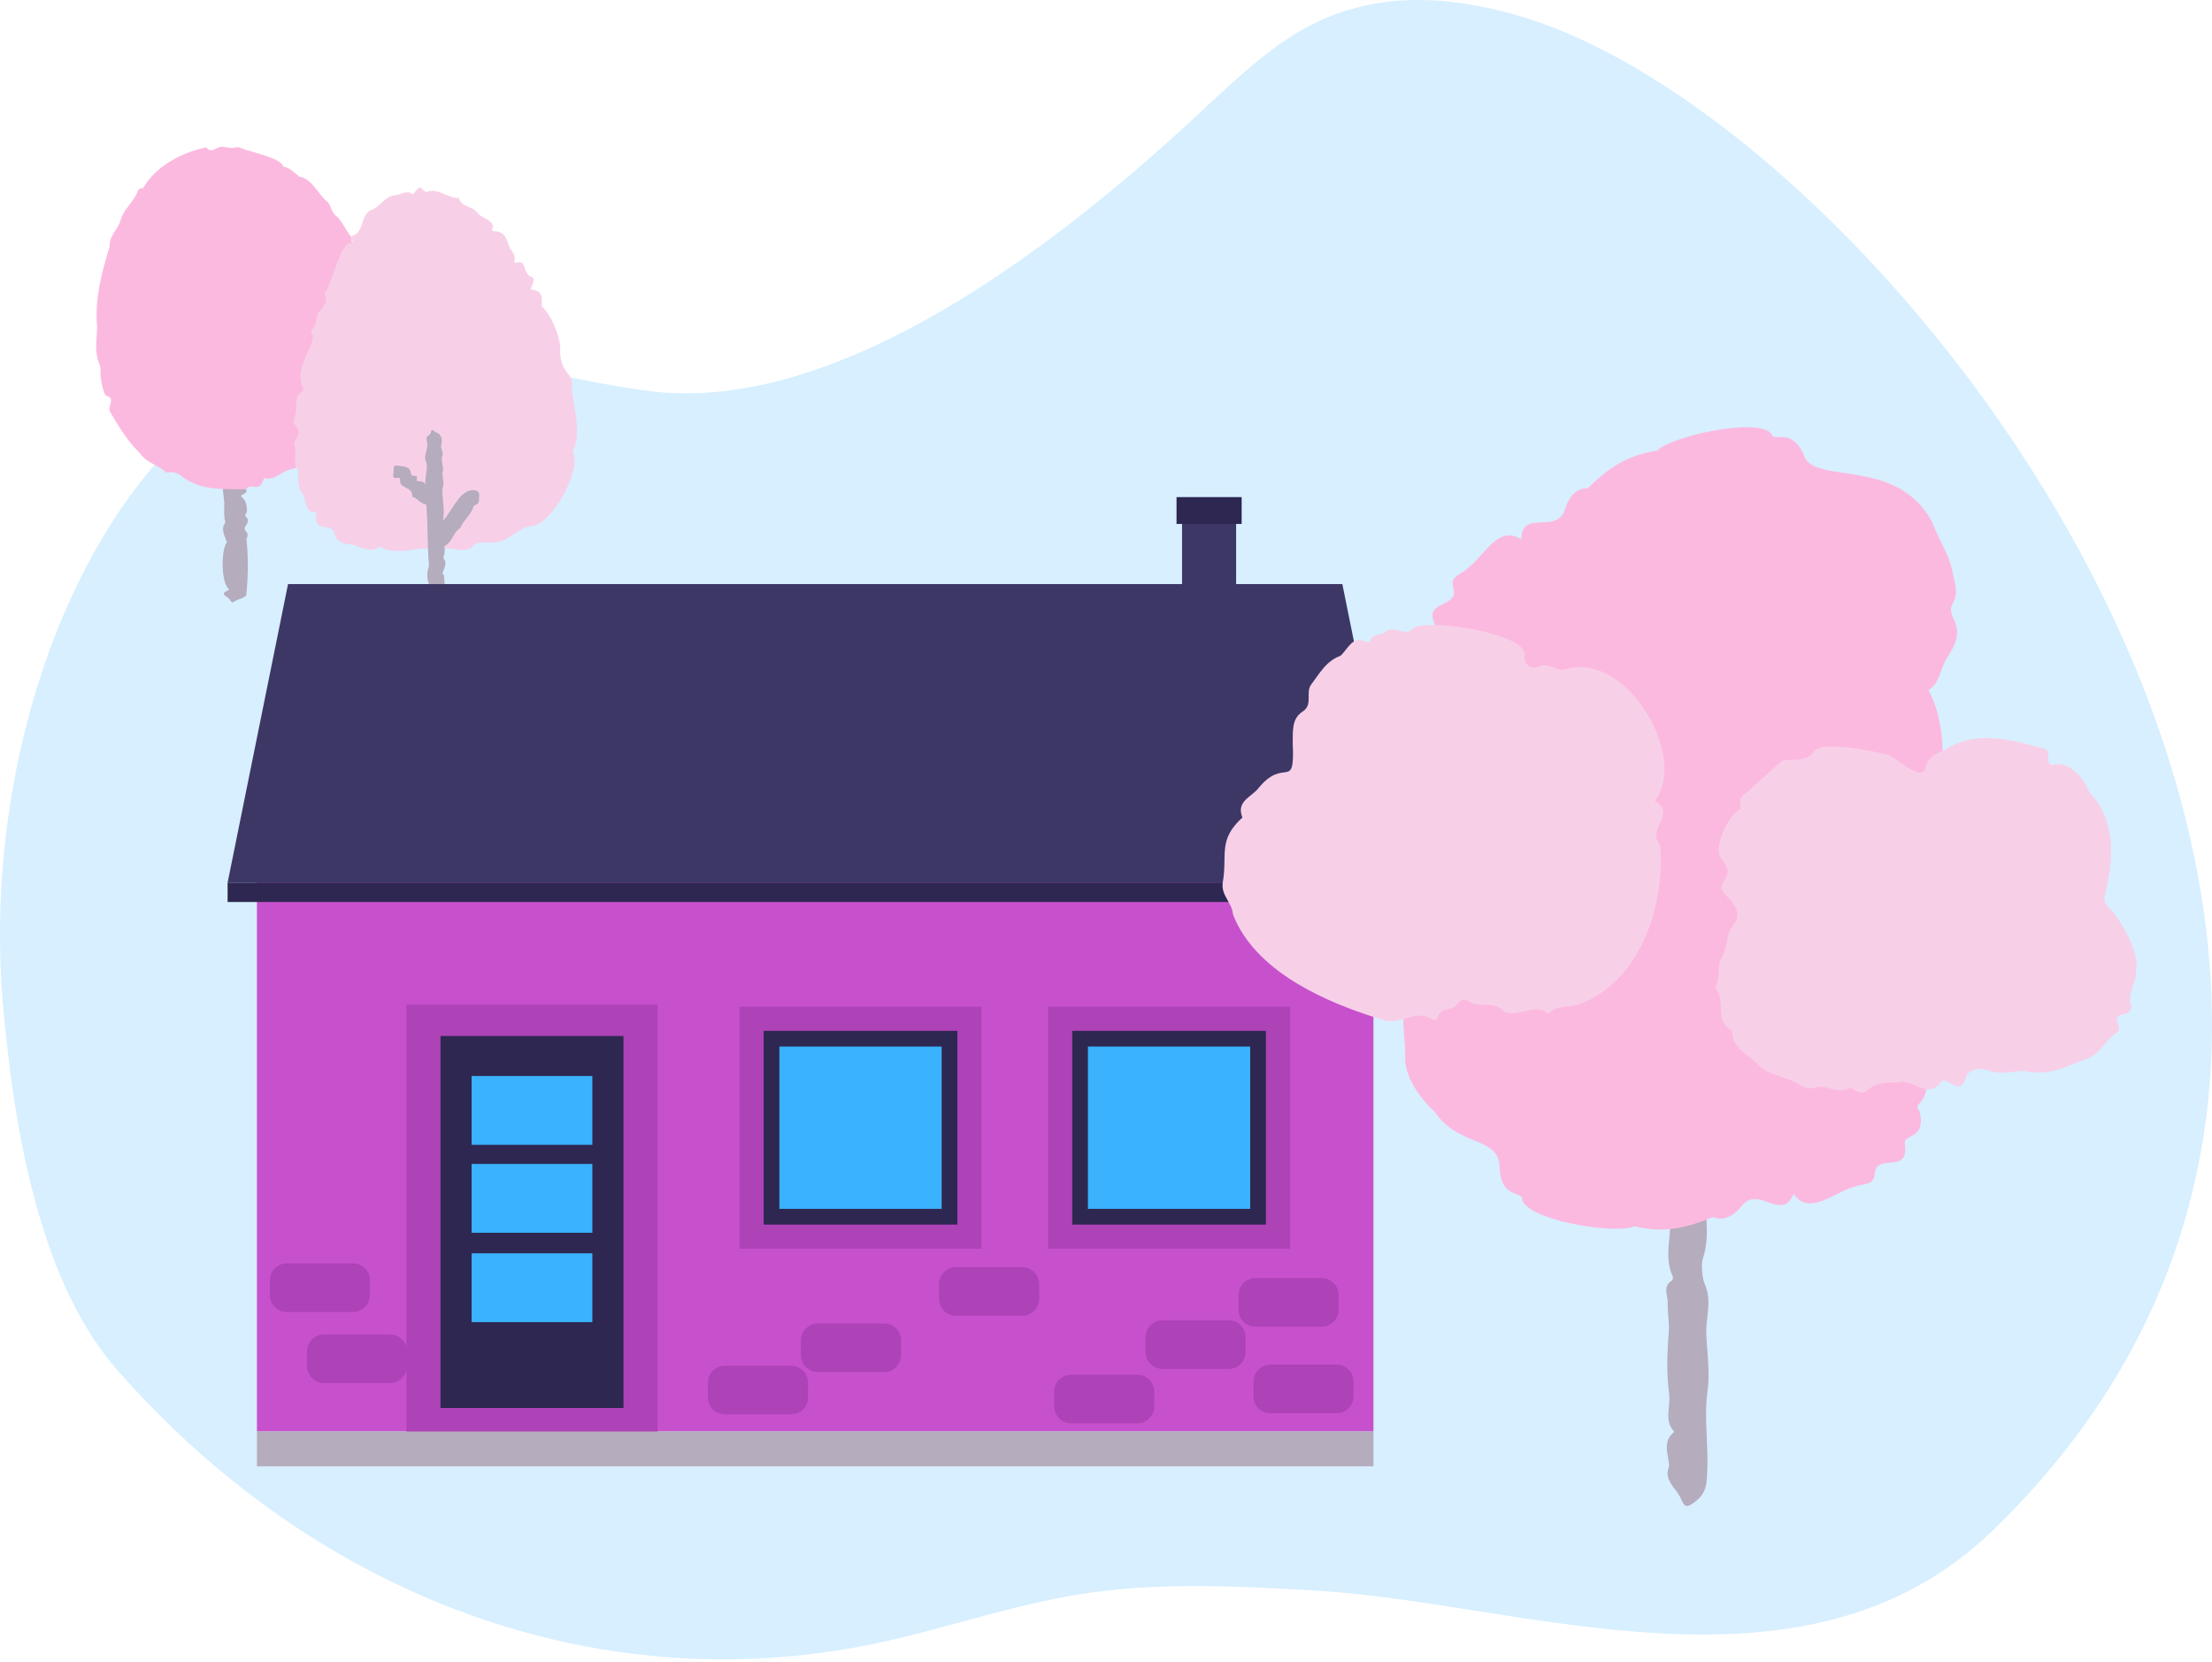 <?xml version="1.0" encoding="UTF-8"?> <svg xmlns="http://www.w3.org/2000/svg" width="462" height="347" viewBox="0 0 462 347" fill="none"><path opacity="0.2" d="M8.627 255.285C12.302 267.311 17.413 278.056 24.599 286.221C39.686 303.362 56.607 316.745 74.372 326.472C109.513 345.714 148.082 351.009 185.042 342.714C198.325 339.733 211.528 335.211 224.843 333.02C241.543 330.269 258.251 331.208 274.886 332.153C318.105 334.604 376.815 357.715 416.24 319.56C534.024 205.57 396.403 26.404 317.293 3.319C302.444 -1.016 286.584 -2.102 271.941 6.235C263.38 11.108 255.598 18.991 247.686 26.238C215.465 55.756 172.482 86.327 135.652 81.664C107.325 78.076 78.162 65.155 50.886 81.191C17.153 101.024 -4.157 156.98 0.683 210.525C2.069 225.836 4.39 241.414 8.624 255.285H8.627Z" fill="#3AB3FF"></path><path d="M51.474 112.553C51.961 111.603 51.621 111.253 51.344 110.925C51.145 110.69 50.975 110.466 51.163 110.041C51.188 110.004 51.214 109.972 51.235 109.94C52.755 107.832 50.578 108.088 51.365 107.316C51.669 106.799 51.621 105.828 51.347 105.034C51.268 104.803 51.167 104.59 51.051 104.403C50.939 104.222 50.809 104.071 50.669 103.959C50.387 103.742 50.171 103.526 50.564 103.349C50.773 103.248 50.939 103.154 51.069 103.067C51.564 102.739 51.567 102.49 51.43 102.262C51.311 102.06 51.084 101.88 50.99 101.67C50.936 101.551 50.925 101.421 51.008 101.277C51.203 100.512 51.307 99.819 51.322 99.104C51.326 98.855 51.322 98.603 51.3 98.343C51.286 98.166 51.268 97.985 51.243 97.801C51.16 97.159 51.012 96.466 50.799 95.661C50.914 95.455 51.001 95.249 51.066 95.04C51.423 93.9 51.102 92.716 50.936 91.55C50.82 90.745 50.781 89.951 51.084 89.182C50.351 88.056 51.217 86.479 50.261 85.656C50.015 85.446 49.658 85.288 49.12 85.194C49.077 85.183 49.034 85.168 48.987 85.154C48.456 84.952 47.933 84.313 47.611 85.32C47.435 85.876 46.215 85.645 46.453 86.533C46.965 87.76 46.291 88.565 46.059 89.29C45.959 89.604 45.94 89.904 46.135 90.214C46.157 90.434 46.179 90.651 46.197 90.871C46.254 91.564 46.298 92.257 46.327 92.957C46.363 93.802 46.377 94.65 46.392 95.502C46.399 96.083 46.406 96.661 46.41 97.245C46.417 97.888 46.424 98.53 46.438 99.176C46.453 99.804 46.471 100.432 46.5 101.064C46.525 101.613 46.558 102.161 46.601 102.71C46.659 103.421 46.734 104.136 46.832 104.847C46.839 104.901 46.846 104.955 46.854 105.009C46.846 105.403 46.828 105.81 46.821 106.222C46.814 106.633 46.81 107.052 46.832 107.467C46.843 107.727 46.864 107.983 46.901 108.24C46.937 108.532 46.991 108.824 47.066 109.113C47.016 109.185 46.969 109.254 46.926 109.322C46.857 109.434 46.799 109.542 46.756 109.654C46.605 110.019 46.561 110.376 46.59 110.726C46.623 111.12 46.738 111.502 46.879 111.881C47.045 112.333 47.247 112.78 47.377 113.22C46.752 114.033 46.431 116.267 46.507 118.422C46.522 118.88 46.558 119.338 46.612 119.775C46.796 121.309 47.215 122.619 47.897 123.078C46.373 123.962 46.381 123.955 47.738 124.918C48.045 125.142 48.272 126.034 48.835 125.691C49.571 125.07 50.755 125.059 51.427 124.352C51.538 123.33 51.625 122.258 51.683 121.154C51.831 118.407 51.802 115.469 51.488 112.675C51.484 112.636 51.481 112.596 51.477 112.556L51.474 112.553Z" fill="#B5ACBD"></path><path d="M77.327 68.378C77.104 67.367 76.512 66.385 76.894 65.382C77.263 64.151 77.302 62.917 77.158 61.69C76.865 59.199 75.811 56.752 75.216 54.482C75.187 53.76 74.891 53.164 74.548 52.605C74.274 52.154 73.967 51.721 73.747 51.262C73.505 50.761 73.364 50.223 73.476 49.587C72.801 48.858 72.314 47.97 71.784 47.101C71.3 46.31 70.78 45.541 70.047 44.935C69.257 44.321 69.134 43.058 68.528 42.293C68.416 42.206 68.308 42.112 68.199 42.015C67.308 41.206 66.485 39.99 65.597 38.947C64.716 37.911 63.774 37.048 62.637 36.929C61.703 36.33 61.349 35.814 60.67 35.381C60.432 35.229 60.158 35.089 59.8 34.959C59.602 34.886 59.378 34.814 59.122 34.749C59.01 33.977 57.523 33.255 55.841 32.656C55.328 32.472 54.798 32.302 54.282 32.143C53.036 31.764 51.878 31.461 51.272 31.266C50.571 31.089 49.889 30.53 49.095 30.79C48.622 30.945 48.164 30.898 47.698 30.822C47.11 30.725 46.518 30.57 45.901 30.703C45.897 30.703 45.89 30.703 45.886 30.707C45.006 30.909 44.049 32.064 43.111 30.765C37.946 31.829 32.517 34.67 29.864 39.319C28.966 39.117 28.709 40.012 28.55 40.427C27.692 42.329 25.797 43.802 25.259 45.783C24.811 47.599 23.256 48.833 22.942 50.605C22.891 50.89 22.873 51.186 22.895 51.504C22.321 53.366 21.765 55.261 21.306 57.181C21.27 57.337 21.234 57.492 21.198 57.647C20.621 60.163 20.22 62.722 20.173 65.317C20.162 65.938 20.173 66.562 20.202 67.187C20.22 67.558 20.249 67.93 20.285 68.302C20.206 70.374 19.866 72.449 20.285 74.503C20.401 75.077 20.578 75.647 20.834 76.217C20.956 76.488 21 76.975 21.007 77.473C21.011 77.733 21.007 77.993 20.996 78.235C20.96 78.433 21.068 79.26 21.256 80.148C21.512 81.379 21.92 82.725 22.292 82.685C23.295 82.938 23.27 83.544 23.108 84.216C22.96 84.829 22.696 85.497 22.996 86.002C23.057 86.111 23.122 86.219 23.183 86.323C23.62 87.078 24.061 87.821 24.515 88.554C25.872 90.745 27.352 92.817 29.226 94.636C29.373 94.867 29.543 95.076 29.72 95.271C30.998 96.65 32.958 97.206 34.434 98.4C34.535 98.483 34.636 98.57 34.733 98.66C35.372 98.574 35.852 98.566 36.249 98.624C36.978 98.733 37.433 99.072 38.105 99.563C38.198 99.631 38.292 99.7 38.397 99.776C38.516 99.862 38.639 99.949 38.776 100.043C40.721 101.299 42.851 101.811 45.035 102.017C47.041 102.208 49.095 102.143 51.098 102.158C51.492 102.179 51.77 101.699 52.174 101.584C52.224 101.569 52.275 101.559 52.329 101.559C52.358 101.566 52.387 101.569 52.412 101.573C52.549 101.598 52.679 101.62 52.802 101.638C53.849 101.786 54.325 101.627 54.704 100.905C54.816 100.696 54.917 100.44 55.022 100.133C55.032 100.1 55.043 100.072 55.058 100.043C55.234 99.635 55.484 99.826 55.866 99.967C56.353 99.974 56.83 99.844 57.299 99.646C58.494 99.137 59.642 98.18 60.836 97.975C62.006 97.664 63.042 97.032 64.045 96.422C64.478 96.159 64.904 95.899 65.334 95.672C65.362 95.603 65.402 95.538 65.449 95.484C65.897 94.954 67.037 95.051 66.842 93.947C67.391 93.91 67.802 93.723 68.138 93.445C69.019 92.716 69.347 91.369 70.166 90.582C70.629 90.24 71.015 89.81 71.35 89.323C72.303 87.955 72.863 86.15 73.57 84.627C73.664 84.429 73.758 84.234 73.855 84.046C75.068 82.772 75.104 81.01 75.902 79.563C75.963 79.451 76.021 79.343 76.071 79.238C76.299 78.773 76.429 78.361 76.486 78.004C76.595 77.361 76.486 76.871 76.36 76.484C76.191 75.954 75.988 75.607 76.266 75.308C77.075 74.716 77.096 73.741 77.035 72.705C76.977 71.781 76.855 70.811 77.165 70.024C77.454 69.464 77.439 68.919 77.324 68.381L77.327 68.378Z" fill="#FCB9DF"></path><path d="M120.448 88.428C120.199 85.688 119.488 82.743 119.434 80.354C119.571 79.56 119.348 79.043 118.987 78.527C118.283 77.517 117.059 76.502 117.001 73.38C117.045 72.998 117.034 72.547 116.969 72.049C116.81 70.796 116.341 69.255 115.709 67.829C115.421 67.176 115.096 66.548 114.753 65.978C114.58 65.689 114.399 65.418 114.215 65.165C113.869 64.685 113.508 64.278 113.147 63.985C113.157 63.206 113.197 62.574 113.118 62.065C112.981 61.163 112.479 60.65 110.819 60.398C112.381 56.882 110.728 58.687 109.949 56.792C109.851 56.665 109.779 56.514 109.718 56.348C109.386 55.485 109.324 54.287 107.758 54.893C107.671 54.926 107.357 54.644 107.375 54.604C107.964 53.19 106.635 52.392 106.292 51.287C105.852 49.876 105.3 48.281 103.326 48.295C103.03 48.295 102.665 48.223 102.824 47.761C103.456 45.913 100.37 45.556 99.673 44.386C98.626 42.982 96.363 43.296 95.851 41.336C93.497 41.477 91.498 39.127 89.004 40.091C88.04 39.709 88 38.409 86.86 39.81C86.827 39.853 86.791 39.904 86.759 39.954C86.556 40.254 86.315 40.654 86.098 40.499C84.813 39.582 83.777 40.69 82.673 40.741C82.391 40.752 82.131 40.799 81.89 40.867C81.124 41.084 80.543 41.549 79.995 42.055C79.962 42.084 79.93 42.116 79.897 42.145C79.699 42.329 79.504 42.52 79.305 42.704C78.854 43.12 78.381 43.506 77.807 43.74C77.757 43.762 77.71 43.78 77.659 43.798C76.519 44.202 76.129 45.227 75.768 46.296C75.353 47.526 74.981 48.811 73.552 49.263C73.025 49.923 74.444 50.576 72.866 50.815C71.754 51.392 70.899 53.522 70.098 55.781C69.336 57.925 68.625 60.188 67.795 61.343C67.874 61.505 67.936 61.661 67.979 61.809C68.409 63.198 67.463 64.079 66.73 65.046C66.543 65.292 66.369 65.544 66.239 65.811C65.929 69.525 64.514 68.241 65.171 69.641C66.355 71.756 61.067 76.582 63.374 81.122C63.439 81.278 63.298 81.667 63.146 81.754C61.154 82.873 62.233 84.999 61.713 86.594C61.558 87.067 61.089 88.164 61.475 88.536C62.807 89.882 62.417 90.72 61.98 91.481C61.818 91.763 61.648 92.034 61.558 92.311C61.504 92.481 61.475 92.654 61.493 92.835C61.876 94.102 61.479 95.488 61.684 96.787C61.767 97.303 61.944 97.808 62.302 98.285C62.302 98.473 62.298 98.66 62.294 98.844C62.266 100.566 62.211 102.151 63.496 103.551C63.514 103.656 63.532 103.753 63.55 103.851C64.514 109.073 66.189 105.547 66.03 107.749C65.781 111.228 68.795 109.257 69.694 110.947C69.74 111.033 69.78 111.127 69.813 111.235C70.17 113.17 71.661 113.545 73.061 113.664C75.118 113.841 77.067 115.826 79.251 114.141C80.005 114.596 80.825 114.845 81.673 114.967C82.85 115.137 84.084 115.061 85.3 114.92C86.492 114.783 87.665 114.588 88.74 114.513C89.581 114.505 90.242 115.177 90.884 114.902C93.237 113.654 96.612 115.725 98.529 114.303C100.084 112.065 102.986 114.625 106.567 112.008C107.866 111.217 109.238 110.16 110.638 109.907C110.757 109.885 110.873 109.867 110.992 109.86C111.396 109.86 111.826 109.741 112.27 109.532C113.876 108.767 115.648 106.738 117.095 104.359C117.785 103.223 118.398 102.01 118.886 100.811C119.008 100.508 119.124 100.205 119.228 99.906C119.911 97.975 120.217 96.166 119.903 94.907C119.835 94.625 119.734 94.372 119.6 94.149C120.214 93.156 120.47 91.943 120.517 90.619C120.542 89.915 120.51 89.178 120.441 88.424L120.448 88.428Z" fill="#F7D0E8"></path><path d="M99.579 102.468C99.521 102.45 99.463 102.439 99.406 102.425C96.15 101.71 94.533 106.673 92.577 108.644C92.548 108.673 92.523 108.698 92.494 108.727C92.501 108.705 92.505 108.68 92.508 108.658C92.681 107.897 92.703 107.124 92.667 106.327C92.606 104.991 92.375 103.58 92.393 101.988C92.974 100.996 92.288 99.523 92.425 98.635C92.541 98.242 92.534 97.852 92.483 97.469C92.469 97.343 92.447 97.216 92.425 97.09C92.335 96.585 92.227 96.083 92.284 95.582C92.31 95.358 92.371 95.138 92.483 94.914C92.494 94.87 92.494 94.823 92.49 94.773C92.472 94.304 92.025 93.51 92.115 93.055C92.151 92.907 92.18 92.766 92.205 92.625C92.411 91.442 92.111 90.647 91.046 90.272C91.014 90.261 90.978 90.243 90.945 90.222C90.563 89.983 90.184 89.251 89.953 90.42C89.888 90.756 89.621 90.846 89.4 90.998C89.332 91.044 89.263 91.099 89.213 91.171C89.112 91.308 89.058 91.503 89.115 91.835C89.538 93.441 88.87 94.427 88.791 95.361C88.769 95.618 88.791 95.87 88.892 96.13C88.949 96.256 88.993 96.386 89.029 96.513C89.065 96.643 89.094 96.773 89.115 96.906C89.271 97.888 88.978 98.862 88.877 99.866C88.827 100.353 88.827 100.851 88.942 101.356C88.863 101.068 88.704 100.768 88.242 100.602C88.033 100.53 87.766 100.479 87.412 100.472C86.401 100.508 87.964 99.263 86.278 99.35C85.708 99.375 85.954 98.696 85.611 98.123C85.394 97.765 84.95 97.448 83.929 97.368C83.29 97.26 82.893 97.209 82.644 97.231C82.027 97.285 82.337 97.808 82.131 99.137C81.98 100.248 83.091 99.591 83.463 99.844C83.557 99.909 83.604 100.028 83.571 100.248C83.514 100.645 83.608 100.931 83.792 101.158C84.319 101.811 85.575 101.966 85.968 102.797C86.058 102.981 86.105 103.201 86.091 103.468C86.087 103.58 86.177 103.782 86.257 103.8C87.275 104.031 87.881 105.366 89.011 105.276C89.069 105.865 89.115 106.449 89.151 107.038C89.195 107.713 89.224 108.387 89.249 109.062C89.31 110.853 89.328 112.647 89.386 114.437C89.426 115.671 89.487 116.902 89.599 118.133C89.505 118.429 89.426 118.725 89.368 119.017C89.137 120.154 89.202 121.269 89.783 122.349C89.873 122.515 90.029 122.702 89.837 122.915C89.538 123.247 89.393 123.648 89.332 124.067C89.231 124.76 89.361 125.507 89.386 126.088C89.596 128.668 88.65 132.13 90.198 134.342C90.213 134.36 90.224 134.379 90.234 134.397C89.336 135.234 89.17 135.386 89.671 136.014C89.787 136.158 89.938 136.328 90.122 136.537C90.162 136.58 90.198 136.649 90.234 136.728C90.411 137.111 90.584 137.768 90.924 137.436C91.01 137.317 91.104 137.223 91.205 137.136C91.725 136.688 92.396 136.566 92.804 135.873C92.974 135.58 93.194 135.382 92.992 134.974C92.4 133.772 93.49 132.404 92.775 131.213C93.277 128.225 93.082 124.929 92.865 121.901C92.844 121.591 92.822 121.28 92.797 120.973C92.779 120.706 92.757 120.439 92.739 120.179C92.389 119.847 92.403 119.688 92.584 119.208C93.79 116.62 92.147 116.949 92.725 116.032C92.851 115.682 92.894 115.148 92.865 114.581C92.858 114.408 92.84 114.227 92.819 114.051C93.883 113.437 94.248 112.672 94.732 111.856C94.952 111.481 95.197 111.098 95.547 110.712C95.753 110.503 96.053 110.448 96.197 110.116C96.89 108.528 98.428 107.456 98.908 105.727C99.135 105.374 99.644 105.439 99.9 105.006C99.998 104.843 100.059 104.616 100.059 104.269C99.998 103.688 100.384 102.984 99.586 102.461L99.579 102.468Z" fill="#B5ACBD"></path><path d="M286.858 184.22H53.664V298.918H286.858V184.22Z" fill="#C751CD"></path><path d="M279.163 284.954H265.346C263.389 284.954 261.802 286.541 261.802 288.498V291.562C261.802 293.52 263.389 295.107 265.346 295.107H279.163C281.12 295.107 282.707 293.52 282.707 291.562V288.498C282.707 286.541 281.12 284.954 279.163 284.954Z" fill="#AE42B7"></path><path d="M256.615 275.699H242.798C240.841 275.699 239.254 277.286 239.254 279.244V282.308C239.254 284.266 240.841 285.853 242.798 285.853H256.615C258.572 285.853 260.159 284.266 260.159 282.308V279.244C260.159 277.286 258.572 275.699 256.615 275.699Z" fill="#AE42B7"></path><path d="M237.536 287.065H223.719C221.762 287.065 220.175 288.652 220.175 290.61V293.674C220.175 295.631 221.762 297.218 223.719 297.218H237.536C239.493 297.218 241.08 295.631 241.08 293.674V290.61C241.08 288.652 239.493 287.065 237.536 287.065Z" fill="#AE42B7"></path><path d="M213.501 264.597H199.684C197.727 264.597 196.14 266.184 196.14 268.141V271.206C196.14 273.163 197.727 274.75 199.684 274.75H213.501C215.458 274.75 217.045 273.163 217.045 271.206V268.141C217.045 266.184 215.458 264.597 213.501 264.597Z" fill="#AE42B7"></path><path d="M73.725 263.817H59.909C57.951 263.817 56.364 265.404 56.364 267.362V270.426C56.364 272.384 57.951 273.971 59.909 273.971H73.725C75.683 273.971 77.27 272.384 77.27 270.426V267.362C77.27 265.404 75.683 263.817 73.725 263.817Z" fill="#AE42B7"></path><path d="M81.477 278.655H67.661C65.703 278.655 64.116 280.242 64.116 282.2V285.264C64.116 287.222 65.703 288.809 67.661 288.809H81.477C83.435 288.809 85.022 287.222 85.022 285.264V282.2C85.022 280.242 83.435 278.655 81.477 278.655Z" fill="#AE42B7"></path><path d="M276.04 266.882H262.223C260.266 266.882 258.679 268.469 258.679 270.426V273.49C258.679 275.448 260.266 277.035 262.223 277.035H276.04C277.997 277.035 279.584 275.448 279.584 273.49V270.426C279.584 268.469 277.997 266.882 276.04 266.882Z" fill="#AE42B7"></path><path d="M165.225 285.185H151.409C149.451 285.185 147.864 286.772 147.864 288.729V291.794C147.864 293.751 149.451 295.338 151.409 295.338H165.225C167.183 295.338 168.77 293.751 168.77 291.794V288.729C168.77 286.772 167.183 285.185 165.225 285.185Z" fill="#AE42B7"></path><path d="M184.651 276.367H170.834C168.877 276.367 167.29 277.954 167.29 279.912V282.976C167.29 284.933 168.877 286.52 170.834 286.52H184.651C186.609 286.52 188.195 284.933 188.195 282.976V279.912C188.195 277.954 186.609 276.367 184.651 276.367Z" fill="#AE42B7"></path><path d="M137.347 209.792H84.878V299.182H137.347V209.792Z" fill="#AE42B7"></path><path d="M130.222 216.336H92.003V294.01H130.222V216.336Z" fill="#2E2751"></path><path d="M123.718 224.688H98.503V239.061H123.718V224.688Z" fill="#3AB2FD"></path><path d="M123.718 261.71H98.503V276.082H123.718V261.71Z" fill="#3AB2FD"></path><path d="M123.718 243.049H98.503V257.422H123.718V243.049Z" fill="#3AB2FD"></path><path d="M258.178 106.056H246.881V132.841H258.178V106.056Z" fill="#3D3766"></path><path d="M259.333 103.804H245.729V109.409H259.333V103.804Z" fill="#2E2751"></path><path d="M60.161 121.966H280.361L292.983 184.314H47.539L60.161 121.966Z" fill="#3D3766"></path><path d="M204.991 210.222H154.467V260.746H204.991V210.222Z" fill="#AE42B7"></path><path d="M199.96 215.257H159.506V255.711H199.96V215.257Z" fill="#2E2751"></path><path d="M196.675 218.538H162.783V252.43H196.675V218.538Z" fill="#3AB2FD"></path><path d="M269.431 210.222H218.907V260.746H269.431V210.222Z" fill="#AE42B7"></path><path d="M264.4 215.257H223.946V255.711H264.4V215.257Z" fill="#2E2751"></path><path d="M261.116 218.538H227.224V252.43H261.116V218.538Z" fill="#3AB2FD"></path><path d="M286.858 298.918H53.664V306.188H286.858V298.918Z" fill="#B5ACBD"></path><path d="M292.986 184.314H47.539V188.353H292.986V184.314Z" fill="#2E2751"></path><path d="M356.465 299.958C356.396 298.543 356.335 297.132 356.324 295.717C356.32 295.075 356.324 294.432 356.349 293.79C356.389 292.692 356.472 291.595 356.623 290.501C356.786 289.357 356.847 288.206 356.847 287.058C356.854 284.174 356.486 281.301 356.374 278.511C356.237 275.194 357.641 271.715 356.078 268.192C355.49 266.871 355.256 263.991 355.66 262.803C356.685 259.782 356.54 256.761 356.349 253.942C356.302 253.249 356.284 252.556 356.281 251.86C356.281 251.34 356.288 250.82 356.302 250.3C356.465 244.998 357.342 239.653 355.263 234.488C355.162 234.239 355.284 233.86 355.393 233.578C357.233 228.749 356.165 223.855 355.497 219.036C355.302 217.639 353.754 216.156 352 216.145C347.351 216.528 349.842 228.929 348.65 232.127C347.503 236.415 349.138 240.692 348.546 244.872C348.434 245.648 348.25 246.42 347.95 247.193C350.531 248.748 348.372 251.199 348.708 253.145C348.925 254.411 348.896 255.704 348.795 257.014C348.553 260.168 347.91 263.413 349.376 266.553C349.477 266.77 349.394 267.275 349.235 267.373C347.16 268.611 348.398 270.52 348.329 272.101C348.243 274.079 348.705 276.089 348.549 278.056C348.383 280.121 348.261 282.182 348.239 284.239C348.228 285.304 348.239 286.369 348.293 287.433C348.344 288.469 348.427 289.502 348.553 290.541C348.578 290.743 348.603 290.949 348.629 291.151C348.899 293.136 348.077 295.269 348.658 297.215C348.842 297.832 349.163 298.428 349.708 298.994C349.614 299.066 349.531 299.139 349.448 299.211C347.878 300.6 348.03 302.268 348.311 303.928C348.437 304.683 348.593 305.433 348.625 306.159C348.405 306.689 348.308 307.169 348.297 307.617C348.279 308.7 348.795 309.577 349.408 310.414C349.91 311.1 350.473 311.757 350.856 312.49C350.892 312.555 350.924 312.623 350.957 312.692C351.819 314.533 351.996 315.211 354.216 313.45C354.84 312.955 355.288 312.446 355.613 311.923C356.501 310.501 356.479 308.985 356.566 307.415C356.58 307.144 356.591 306.877 356.598 306.606C356.638 305.376 356.623 304.141 356.584 302.907C356.551 301.925 356.504 300.94 356.457 299.958H356.465Z" fill="#B5ACBD"></path><path d="M407.978 129.138C407.61 128.322 407.48 127.748 407.483 127.29C407.483 126.424 407.967 125.969 408.27 125.095C408.588 124.189 408.714 122.829 407.92 120.082C407.765 118.97 407.462 117.916 407.079 116.888C406.899 116.397 406.696 115.917 406.487 115.437C406.231 114.856 405.957 114.278 405.675 113.704C405.264 112.863 404.845 112.022 404.459 111.174C404.163 110.524 403.881 109.867 403.636 109.196C403.376 108.694 403.102 108.222 402.816 107.77C401.972 106.431 401.023 105.305 399.994 104.356C397.312 101.88 394.118 100.599 390.963 99.823C388.538 99.223 386.138 98.92 384.012 98.595C382.254 98.328 380.684 98.043 379.442 97.567C379.153 97.455 378.886 97.332 378.637 97.198C377.63 96.657 376.941 95.91 376.688 94.809C373.905 89.052 370.541 92.561 369.946 90.59C367.502 87.085 349.181 90.976 346.084 94.12C339.949 94.997 335.931 97.697 331.636 101.956C328.68 101.84 327.384 104.688 326.908 106.244C325.789 110.066 321.938 108.593 319.595 109.384C318.513 109.748 317.755 110.593 317.729 112.661C317.307 112.372 316.896 112.163 316.499 112.022C314.337 111.25 312.546 112.531 310.868 114.249C310.63 114.491 310.395 114.744 310.164 114.996C308.879 116.4 307.641 117.931 306.317 118.829C305.631 119.58 304.335 119.959 303.718 120.8C303.642 120.905 303.577 121.017 303.523 121.139C303.44 121.327 303.389 121.533 303.379 121.767C303.379 121.793 303.379 121.818 303.379 121.843C303.379 122.089 303.415 122.367 303.508 122.677C305.032 127.156 296.788 125.142 299.867 130.69C300.776 131.946 299.26 132.549 298.611 133.917C298.21 134.761 298.141 135.898 299.166 137.656C299.271 137.836 299.387 138.024 299.516 138.219C300.087 138.627 300.246 139.15 300.242 139.771C300.242 140.255 300.145 140.796 300.069 141.388C299.867 142.987 299.838 144.947 302.393 147.062C303.631 148.044 304.609 149.372 305.645 150.639C306.876 152.14 308.183 153.544 310.092 154.169C310.568 154.324 311.084 154.432 311.648 154.479C311.972 154.508 312.33 155.111 312.532 155.519C312.741 155.941 313.178 156.45 313.745 156.973C314.788 157.937 316.286 158.966 317.679 159.662C318.635 160.142 319.545 160.463 320.223 160.503C320.548 160.521 320.819 160.478 321.021 160.352C322.338 159.536 323.32 159.742 324.233 160.153C322.357 160.359 321.664 160.088 320.566 160.669C319.635 161.164 318.411 162.275 315.914 164.813C315.889 164.838 315.867 164.863 315.842 164.888C314.961 165.802 314.12 166.812 313.333 167.899C309.027 173.858 306.342 182.091 307.143 188.681C304.165 189.335 303.14 192.099 301.018 193.594C298.531 195.341 296.398 197.214 296.791 200.722C296.986 205.046 294.182 202.123 293.511 209.165C292.933 211.536 293.092 213.925 293.28 216.315C293.399 217.831 293.525 219.347 293.485 220.862C293.482 221.104 293.489 221.346 293.507 221.588C293.72 224.483 295.438 227.482 297.484 229.918C298.206 230.774 298.964 231.564 299.715 232.25C300.809 233.845 302.05 234.975 303.324 235.841C303.981 236.289 304.649 236.661 305.313 236.993C305.948 237.31 306.58 237.585 307.194 237.841C310.067 239.043 312.51 239.833 313.099 242.634C313.192 243.089 313.243 243.598 313.232 244.168C313.701 250.546 318.119 248.525 317.946 250.575C319.094 254.646 335.874 257.599 340.894 256.259C341.093 256.205 341.273 256.148 341.432 256.083C343.919 256.678 346.186 256.855 348.384 256.685C351.354 256.458 354.191 255.606 357.273 254.321C357.432 254.256 357.595 254.188 357.754 254.119C360.461 255.314 362.713 253.145 363.731 251.874C364.6 250.759 365.543 250.394 366.506 250.387C369.516 250.369 372.747 253.881 374.627 249.29C376.41 251.928 378.8 251.535 381.29 250.474C383.394 249.575 385.571 248.193 387.509 247.763C388.913 247.077 391.321 247.745 391.537 245.218C391.772 240.494 398.694 245.399 397.875 239.111C397.229 236.585 402.271 238.303 400.976 232.239C400.857 231.662 400.026 231.294 400.817 230.503C403.019 228.301 402.585 224.901 401.654 223.126C401.625 223.068 401.593 223.014 401.564 222.959C399.604 219.559 399.914 214.748 395.692 212.655C395.659 212.496 395.616 212.323 395.565 212.135C395.219 210.919 394.425 209.157 393.436 207.562C392.472 206.006 391.321 204.61 390.216 204.028C389.852 203.837 389.491 203.729 389.144 203.743C387.827 203.978 387.022 203.602 386.379 203.029C385.603 202.339 385.058 201.368 384.134 200.856C384.748 199.773 386.502 199.997 386.426 198.676C386.719 197.275 386.715 195.933 386.581 194.612C386.517 193.987 386.423 193.366 386.314 192.742C385.975 190.789 385.499 188.84 385.398 186.768C385.401 185.231 386.029 183.199 384.968 181.954C388.224 181.672 391.779 182.946 394.093 179.799C394.334 179.47 394.565 179.091 394.778 178.658C395.673 177.987 396.41 177.518 397.027 177.168C400.478 175.226 400.221 177.142 403.437 169.566C403.607 169.155 403.769 168.736 403.921 168.307C404.231 167.437 404.502 166.531 404.733 165.6C405.058 164.286 405.307 162.925 405.473 161.539C405.722 159.446 405.791 157.298 405.664 155.19C405.426 151.148 404.484 147.246 402.795 144.142C405.321 142.438 405.256 139.489 406.682 137.32C406.884 137.013 407.079 136.71 407.263 136.403C407.79 135.534 408.234 134.66 408.498 133.754C408.913 132.325 408.88 130.816 407.985 129.134L407.978 129.138Z" fill="#FCB9DF"></path><path d="M446.197 200.65C446.106 199.928 445.908 199.127 445.626 198.289C444.793 195.803 443.259 193.012 441.837 191.118C441.375 190.5 440.92 189.977 440.508 189.594C439.62 188.836 439.26 187.779 439.768 186.436C440.27 184.271 440.667 182.054 440.837 179.856C441.118 176.16 440.743 172.519 439.111 169.281C438.429 167.924 437.527 166.635 436.358 165.444C435.61 162.954 432.221 158.821 429.052 159.662C428.204 159.925 427.684 159.222 427.793 158.222C427.879 157.413 427.713 156.417 426.84 156.309C422.891 155.222 418.343 153.963 414.019 154.14C412.543 154.201 411.092 154.428 409.699 154.89C408.908 155.154 408.136 155.49 407.392 155.912C405.62 157.197 402.653 157.352 402.17 160.355C401.516 162.488 398.993 160.68 396.788 159.128C395.597 158.29 394.496 157.525 393.828 157.5C392.652 157.211 390.086 156.652 387.397 156.273C386.339 156.125 385.263 156.002 384.246 155.937C381.813 155.782 379.709 155.941 378.983 156.796C377.384 159.341 374.468 158.366 372.223 158.85C372.187 158.882 372.151 158.915 372.115 158.947C369.335 161.413 366.596 163.928 363.795 166.372C363.384 166.733 363.387 167.209 363.452 167.678C363.542 168.328 363.744 168.963 363.106 169.23C360.965 170.385 357.894 176.893 359.384 179.077C362.535 183.033 359.457 183.635 359.554 185.314C359.583 185.808 359.886 186.393 360.702 187.183C362.322 188.854 363.892 190.789 362.062 193.117C360.366 195.276 360.9 198.109 359.337 200.448C358.908 201.094 359.078 202.382 358.976 203.693C358.915 204.494 358.749 205.299 358.284 205.97C358.237 206.039 358.283 206.19 358.356 206.353C358.424 206.497 358.514 206.649 358.59 206.757C359.706 208.406 359.189 210.673 359.655 212.568C359.904 213.586 360.438 214.495 361.662 215.149C361.702 215.17 361.738 215.192 361.777 215.21C361.777 215.261 361.777 215.304 361.777 215.354C361.774 216.148 361.933 216.82 362.207 217.412C362.478 217.989 362.853 218.487 363.29 218.939C363.47 219.123 363.658 219.303 363.853 219.476C364.336 219.902 364.856 220.299 365.369 220.7C365.697 220.96 366.022 221.22 366.329 221.494C366.513 221.656 366.69 221.822 366.856 221.996C366.913 222.057 366.971 222.118 367.025 222.18C367.675 222.905 368.451 223.418 369.296 223.826C369.931 224.132 370.606 224.381 371.292 224.616C371.573 224.713 371.858 224.804 372.14 224.898C373.403 225.316 374.666 225.746 375.771 226.468C376.947 227.24 377.983 227.388 379.517 227.031C379.839 226.955 380.167 226.937 380.495 226.955C380.961 226.98 381.434 227.081 381.91 227.197C382.86 227.431 383.831 227.738 384.812 227.673C385.375 227.637 385.942 227.478 386.509 227.117C386.556 227.146 386.599 227.175 386.642 227.204C390.681 229.741 388.75 226.486 394.164 226.081C394.749 226.038 395.417 226.027 396.189 226.06C399.636 224.88 402.393 230.016 405.49 225.829C406.519 224.742 409.284 228.799 410.367 225.591C411.099 222.58 414.196 223.158 415.131 223.501C418.502 224.724 421.83 223.169 423.685 223.84C429.07 224.537 432.265 222.263 435.809 221.115C436.513 220.888 437.094 220.541 437.61 220.133C438.686 219.281 439.458 218.141 440.346 217.137C440.938 216.47 441.584 215.86 442.407 215.445C443.194 213.795 440.566 212.211 443.865 211.727C444.092 211.687 444.313 211.565 444.508 211.402C444.605 211.319 444.699 211.225 444.778 211.124C445.085 210.745 445.251 210.269 445.132 209.948C444.251 207.533 446.002 205.53 446.128 203.299C446.143 203.046 446.135 202.79 446.103 202.53C446.262 202.014 446.28 201.372 446.189 200.653L446.197 200.65Z" fill="#F7D0E8"></path><path d="M342.345 146.614C341.85 145.972 341.327 145.354 340.782 144.773C339.399 143.297 337.869 142.037 336.234 141.099C334.909 140.337 333.523 139.789 332.098 139.514C330.506 139.204 328.867 139.233 327.225 139.681C325.254 140.489 323.533 138.251 321.663 139.11C320.313 139.738 319.028 139.269 318.563 138.161C318.422 137.822 318.353 137.425 318.389 136.977C319.118 134.205 311.362 131.812 304.533 130.892C299.848 130.26 295.6 130.325 294.827 131.437C293.524 132.96 291.038 130.376 289.283 132C288.395 132.823 286.667 132.169 286.212 133.797C286.086 134.252 285.656 134.137 285.263 133.96C282.426 132.714 281.563 135.501 279.975 136.945C279.311 137.176 278.73 137.493 278.199 137.865C277.539 138.331 276.961 138.886 276.434 139.496C275.503 140.576 274.72 141.806 273.85 142.951C272.583 144.618 274.348 147.116 272.041 148.606C269.735 150.097 270.06 152.732 269.995 155.089C270.479 165.563 268.281 157.778 262.758 164.686C262.581 164.906 262.376 165.112 262.152 165.311C260.603 166.711 258.29 167.79 259.495 170.71C254.301 175.446 256.399 178.413 255.399 184.206C254.937 186.945 257.294 188.353 257.528 190.962C258.485 193.428 259.871 195.654 261.571 197.672C262.661 198.964 263.881 200.173 265.195 201.296C269.923 205.335 275.918 208.331 281.78 210.568C284.155 211.474 286.511 212.258 288.749 212.932C292.406 214.355 295.838 210.327 299.267 213.001C299.429 213.127 300.245 212.821 300.267 212.658C300.577 210.121 303.656 211.272 304.562 209.431C304.739 209.074 305.861 208.403 306.655 209.024C308.723 210.644 311.456 208.843 313.733 210.832C316.451 213.207 320.353 209.045 323.432 211.705C324.301 210.706 325.373 210.402 326.489 210.251C327.2 210.157 327.925 210.121 328.625 210.013C328.929 209.966 329.228 209.904 329.517 209.814C329.564 209.796 329.611 209.778 329.658 209.763C331.199 209.218 332.635 208.507 333.96 207.656C335.79 206.479 337.414 205.035 338.84 203.393C339.403 202.743 339.937 202.065 340.439 201.357C341.146 200.365 341.796 199.318 342.381 198.232C343.157 196.799 343.828 195.297 344.398 193.756C345.701 190.23 346.477 186.49 346.755 182.859C346.795 182.343 346.824 181.827 346.845 181.318C346.889 180.221 346.882 179.138 346.831 178.084C346.806 177.525 346.766 176.969 346.712 176.424C346.47 176.157 346.297 175.89 346.171 175.619C345.492 174.164 346.351 172.71 346.928 171.335C347.546 169.866 347.842 168.487 345.607 167.278C346.759 165.82 347.383 164.004 347.567 161.997C347.755 159.943 347.481 157.698 346.835 155.439C345.95 152.357 344.377 149.256 342.341 146.607L342.345 146.614Z" fill="#F7D0E8"></path></svg> 